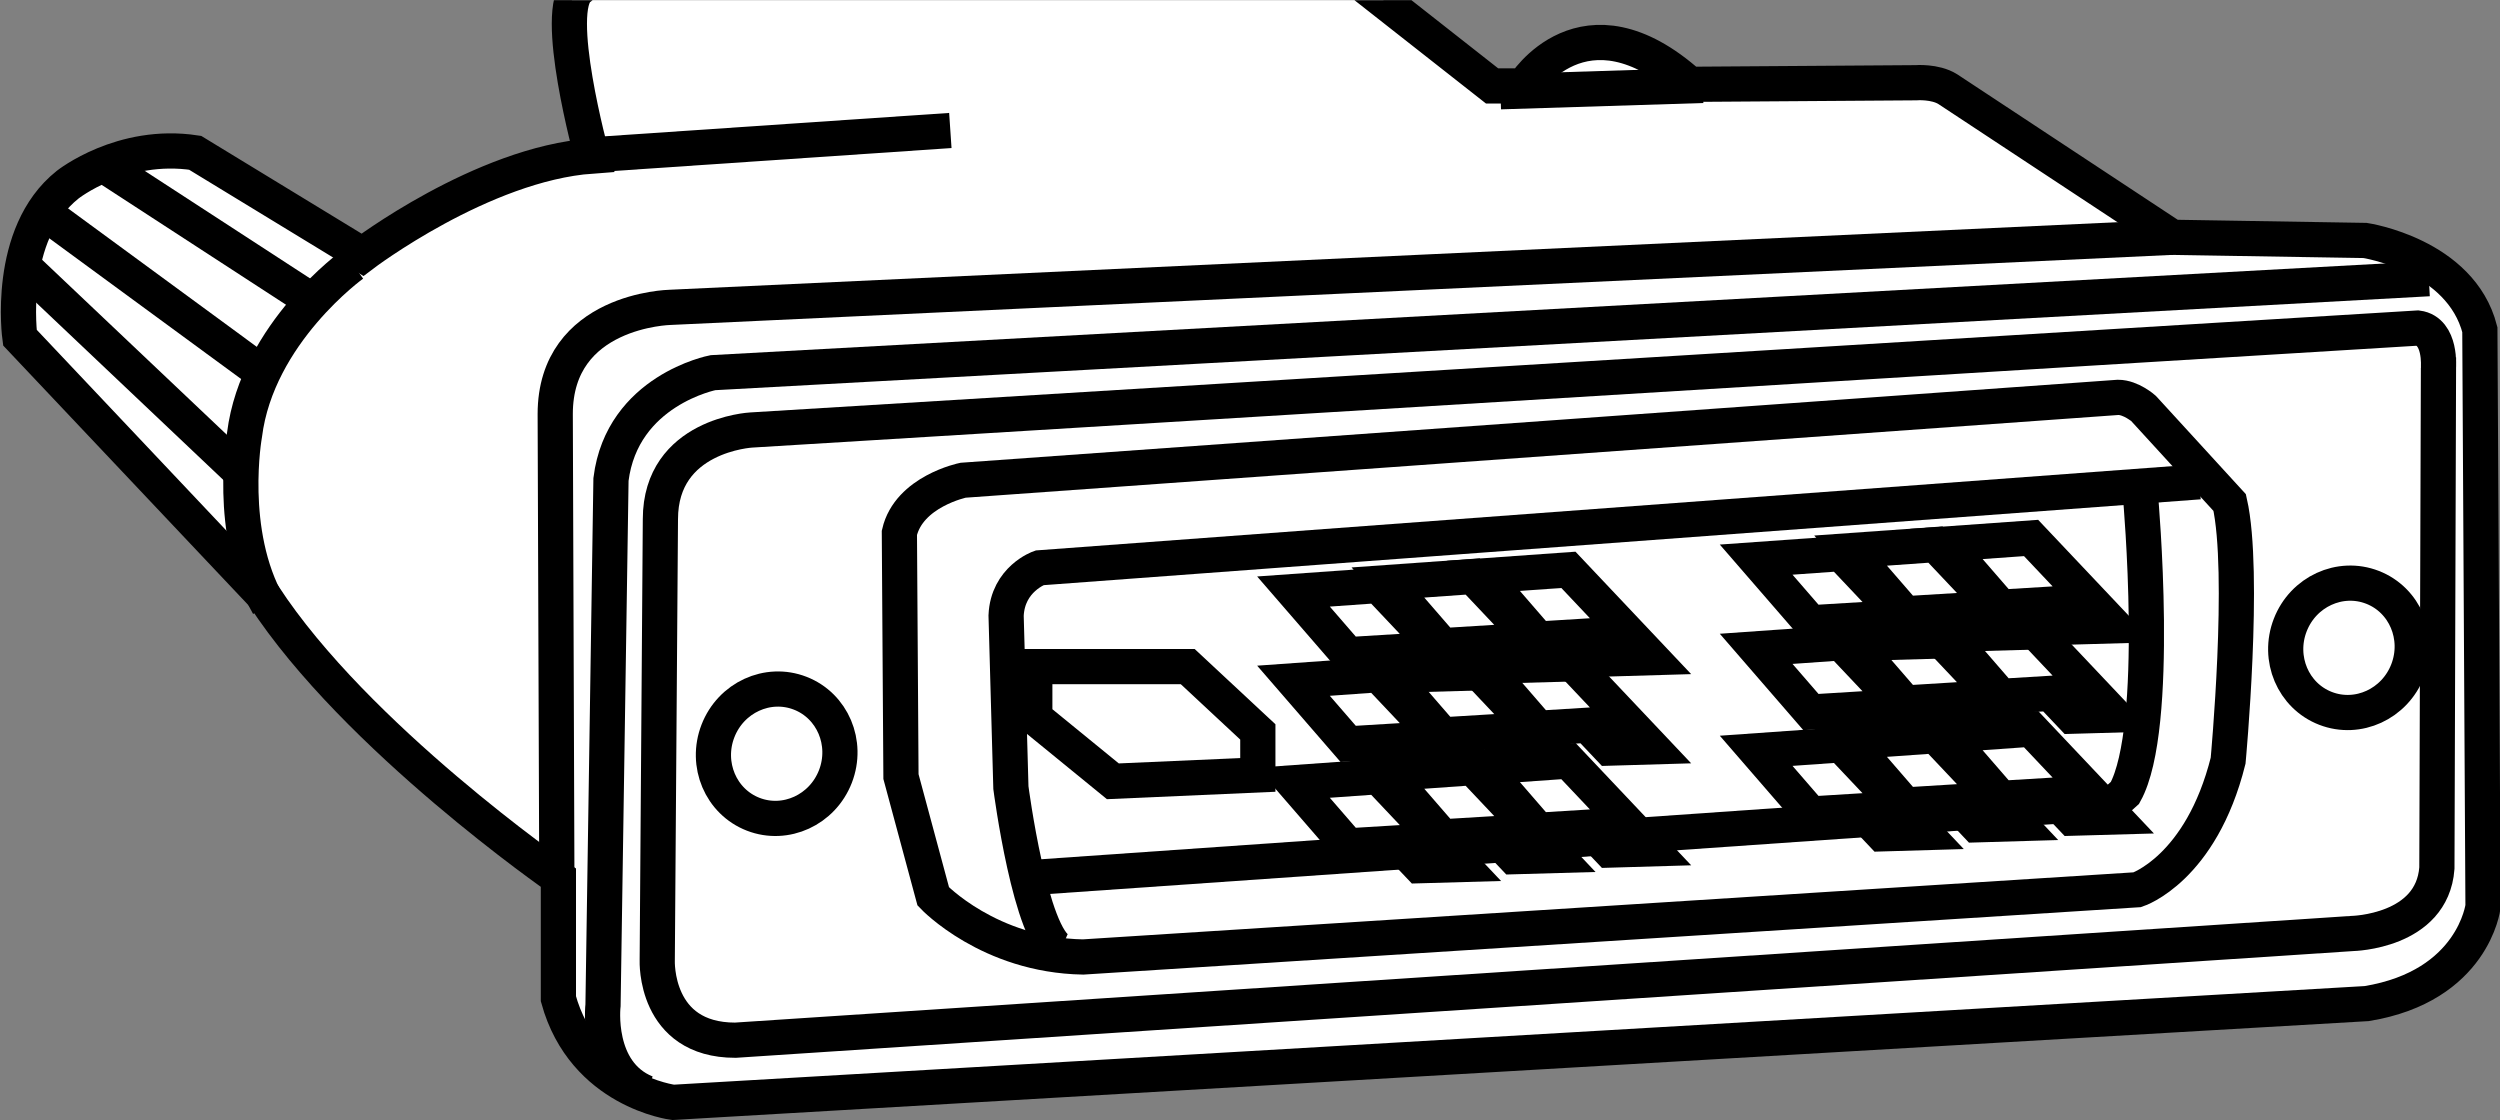 <?xml version="1.0" encoding="iso-8859-1"?>
<!-- Generator: Adobe Illustrator 28.1.0, SVG Export Plug-In . SVG Version: 6.00 Build 0)  -->
<svg version="1.1" id="image" xmlns="http://www.w3.org/2000/svg" xmlns:xlink="http://www.w3.org/1999/xlink" x="0px" y="0px"
	 width="56.806px" height="25.456px" viewBox="0 0 56.806 25.456" enable-background="new 0 0 56.806 25.456"
	 xml:space="preserve">
<rect x="0" y="0" width="56.806" height="25.456" fill="#808080" stroke="none"/>
<g>
	<g>
		<g>
			<defs>
				<rect id="SVGID_1_" x="-1.856" y="0.004" width="59.833" height="30.833"/>
			</defs>
			<clipPath id="SVGID_00000009556088498580731430000009662008953293527704_">
				<use xlink:href="#SVGID_1_"  overflow="visible"/>
			</clipPath>
			
				<path clip-path="url(#SVGID_00000009556088498580731430000009662008953293527704_)" fill="#FFFFFF" stroke="#000000" stroke-width="0.8" stroke-miterlimit="10" d="
				M9.421-9.707l7.892,6.951c0,0,2.57-0.036,3.874,0.724l6.444,0.036c0,0,1.448-0.036,2.353,0.869l3.919,3.079
				h0.724c0,0,1.351-2.197,3.765-0.036l5.141-0.036c0,0,0.434-0.036,0.724,0.145l5.104,3.367l4.38,0.072
				c0,0,2.172,0.326,2.607,2.027l0.072,13.105c0,0-0.217,1.81-2.643,2.208l-38.482,2.244
				c0,0-2.027-0.253-2.607-2.353v-2.751c0,0-4.598-3.186-6.697-6.408L0.452,7.671c0,0-0.326-2.353,1.086-3.475
				c0,0,1.231-0.977,2.896-0.724L8.236,5.789c0,0,2.715-2.063,5.213-2.244c0,0-0.914-3.332-0.298-3.803L1.819-9.671"/>
		</g>
	</g>
	<g>
		<g>
			<defs>
				
					<rect id="SVGID_00000168839722723979427560000007470694183345221524_" x="-1.856" y="0.004" width="59.833" height="30.833"/>
			</defs>
			<clipPath id="SVGID_00000015326771675908869600000016791909762292665262_">
				<use xlink:href="#SVGID_00000168839722723979427560000007470694183345221524_"  overflow="visible"/>
			</clipPath>
			
				<path clip-path="url(#SVGID_00000015326771675908869600000016791909762292665262_)" fill="none" stroke="#000000" stroke-width="0.8" stroke-miterlimit="10" d="
				M8.018,6.006c0,0-2.172,1.557-2.462,3.874c0,0-0.398,2.208,0.543,3.874"/>
		</g>
	</g>
	<g>
		<g>
			<defs>
				
					<rect id="SVGID_00000076564131214183586060000013223479731439239587_" x="-1.856" y="0.004" width="59.833" height="30.833"/>
			</defs>
			<clipPath id="SVGID_00000134961317590567957880000003993689064877413024_">
				<use xlink:href="#SVGID_00000076564131214183586060000013223479731439239587_"  overflow="visible"/>
			</clipPath>
			
				<path clip-path="url(#SVGID_00000134961317590567957880000003993689064877413024_)" fill="none" stroke="#000000" stroke-width="0.8" stroke-miterlimit="10" d="
				M13.15-0.258c0,0,1.448-2.317,4.163-2.498"/>
		</g>
	</g>
	<g>
		<g>
			<defs>
				
					<rect id="SVGID_00000024692714715392057880000014088578418536401296_" x="-1.856" y="0.004" width="59.833" height="30.833"/>
			</defs>
			<clipPath id="SVGID_00000116218795385106169580000016130443542875721120_">
				<use xlink:href="#SVGID_00000024692714715392057880000014088578418536401296_"  overflow="visible"/>
			</clipPath>
			
				<line clip-path="url(#SVGID_00000116218795385106169580000016130443542875721120_)" fill="none" stroke="#000000" stroke-width="0.8" stroke-miterlimit="10" x1="13.594" y1="3.508" x2="21.594" y2="2.965"/>
		</g>
	</g>
	<g>
		<g>
			<defs>
				
					<rect id="SVGID_00000106140636269532365470000003547183224810282405_" x="-1.856" y="0.004" width="59.833" height="30.833"/>
			</defs>
			<clipPath id="SVGID_00000169536940101971764600000015030529817311795841_">
				<use xlink:href="#SVGID_00000106140636269532365470000003547183224810282405_"  overflow="visible"/>
			</clipPath>
			
				<line clip-path="url(#SVGID_00000169536940101971764600000015030529817311795841_)" fill="none" stroke="#000000" stroke-width="0.8" stroke-miterlimit="10" x1="34.094" y1="2.085" x2="38.692" y2="1.941"/>
		</g>
	</g>
	<g>
		<g>
			<defs>
				
					<rect id="SVGID_00000151543706333910650830000004860755427460698509_" x="-1.856" y="0.004" width="59.833" height="30.833"/>
			</defs>
			<clipPath id="SVGID_00000147922785586850589470000014909093339651590538_">
				<use xlink:href="#SVGID_00000151543706333910650830000004860755427460698509_"  overflow="visible"/>
			</clipPath>
			
				<path clip-path="url(#SVGID_00000147922785586850589470000014909093339651590538_)" fill="none" stroke="#000000" stroke-width="0.8" stroke-miterlimit="10" d="
				M49.361,5.391l-34.138,1.593c0,0-2.607,0.054-2.607,2.425l0.036,10.354"/>
		</g>
	</g>
	<g>
		<g>
			<defs>
				
					<rect id="SVGID_00000114793119945451792410000006709565465613277344_" x="-1.856" y="0.004" width="59.833" height="30.833"/>
			</defs>
			<clipPath id="SVGID_00000049940061848718272150000010105140946622506922_">
				<use xlink:href="#SVGID_00000114793119945451792410000006709565465613277344_"  overflow="visible"/>
			</clipPath>
			
				<line clip-path="url(#SVGID_00000049940061848718272150000010105140946622506922_)" fill="none" stroke="#000000" stroke-width="0.8" stroke-miterlimit="10" x1="6.933" y1="6.73" x2="2.48" y2="3.834"/>
		</g>
	</g>
	<g>
		<g>
			<defs>
				
					<rect id="SVGID_00000000938869526330093420000011073496646612858793_" x="-1.856" y="0.004" width="59.833" height="30.833"/>
			</defs>
			<clipPath id="SVGID_00000080908892957268440820000017794881945075755423_">
				<use xlink:href="#SVGID_00000000938869526330093420000011073496646612858793_"  overflow="visible"/>
			</clipPath>
			
				<line clip-path="url(#SVGID_00000080908892957268440820000017794881945075755423_)" fill="none" stroke="#000000" stroke-width="0.8" stroke-miterlimit="10" x1="5.81" y1="8.359" x2="0.923" y2="4.775"/>
		</g>
	</g>
	<g>
		<g>
			<defs>
				
					<rect id="SVGID_00000025408195088292106440000004627159887930587304_" x="-1.856" y="0.004" width="59.833" height="30.833"/>
			</defs>
			<clipPath id="SVGID_00000021840418444302677960000017769971455552699296_">
				<use xlink:href="#SVGID_00000025408195088292106440000004627159887930587304_"  overflow="visible"/>
			</clipPath>
			
				<line clip-path="url(#SVGID_00000021840418444302677960000017769971455552699296_)" fill="none" stroke="#000000" stroke-width="0.8" stroke-miterlimit="10" x1="5.376" y1="10.64" x2="0.561" y2="6.079"/>
		</g>
	</g>
	<g>
		<g>
			<defs>
				
					<rect id="SVGID_00000090974415168824176560000015433796336436052404_" x="-1.856" y="0.004" width="59.833" height="30.833"/>
			</defs>
			<clipPath id="SVGID_00000109014717123526788300000000412176824749084327_">
				<use xlink:href="#SVGID_00000090974415168824176560000015433796336436052404_"  overflow="visible"/>
			</clipPath>
			
				<path clip-path="url(#SVGID_00000109014717123526788300000000412176824749084327_)" fill="none" stroke="#000000" stroke-width="0.8" stroke-miterlimit="10" d="
				M55.189,6.332L16.2,8.468c0,0-2.063,0.398-2.317,2.425l-0.181,11.947c0,0-0.181,1.52,0.977,1.991"/>
		</g>
	</g>
	<g>
		<g>
			<defs>
				
					<rect id="SVGID_00000045580528215901812820000015187315523016760767_" x="-1.856" y="0.004" width="59.833" height="30.833"/>
			</defs>
			<clipPath id="SVGID_00000108302383845349321570000000055010824530098870_">
				<use xlink:href="#SVGID_00000045580528215901812820000015187315523016760767_"  overflow="visible"/>
			</clipPath>
			
				<path clip-path="url(#SVGID_00000108302383845349321570000000055010824530098870_)" fill="none" stroke="#000000" stroke-width="0.8" stroke-miterlimit="10" d="
				M54.936,7.454L17.069,9.771c0,0-2.063,0.109-2.063,2.027l-0.072,10.028c0,0-0.072,1.81,1.774,1.81l36.745-2.425
				c0,0,1.81-0.036,1.919-1.484l0.036-11.367C55.406,8.359,55.479,7.527,54.936,7.454z"/>
		</g>
	</g>
	<g>
		<g>
			<defs>
				
					<rect id="SVGID_00000132776590742434380630000016375493181245956539_" x="57.177" y="1.31" transform="matrix(0.674 -0.739 0.739 0.674 0.614 63.845)" width="30.834" height="59.835"/>
			</defs>
			<clipPath id="SVGID_00000121279060347655493320000008557728968830543236_">
				<use xlink:href="#SVGID_00000132776590742434380630000016375493181245956539_"  overflow="visible"/>
			</clipPath>
			
				<ellipse transform="matrix(0.361 -0.932 0.932 0.361 20.402 59.176)" clip-path="url(#SVGID_00000121279060347655493320000008557728968830543236_)" fill="none" stroke="#000000" stroke-width="0.8" stroke-miterlimit="10" cx="53.392" cy="14.697" rx="1.476" ry="1.432"/>
		</g>
	</g>
	<g>
		<g>
			<defs>
				
					<rect id="SVGID_00000050634165653703816330000015459847098246667708_" x="-6.597" y="-18.546" transform="matrix(0.674 -0.739 0.739 0.674 -5.526 10.23)" width="30.834" height="59.835"/>
			</defs>
			<clipPath id="SVGID_00000183216788108664170130000010079722285533311142_">
				<use xlink:href="#SVGID_00000050634165653703816330000015459847098246667708_"  overflow="visible"/>
			</clipPath>
			
				<ellipse transform="matrix(0.361 -0.932 0.932 0.361 -4.684 27.405)" clip-path="url(#SVGID_00000183216788108664170130000010079722285533311142_)" fill="none" stroke="#000000" stroke-width="0.8" stroke-miterlimit="10" cx="17.66" cy="17.121" rx="1.476" ry="1.432"/>
		</g>
	</g>
	<g>
		<g>
			<defs>
				
					<rect id="SVGID_00000074418649749984609530000016387073276936680592_" x="-1.856" y="0.004" width="59.833" height="30.833"/>
			</defs>
			<clipPath id="SVGID_00000059302950582240155050000008303827479691817905_">
				<use xlink:href="#SVGID_00000074418649749984609530000016387073276936680592_"  overflow="visible"/>
			</clipPath>
			
				<path clip-path="url(#SVGID_00000059302950582240155050000008303827479691817905_)" fill="none" stroke="#000000" stroke-width="0.8" stroke-miterlimit="10" d="
				M48.13,9.029l-26.246,1.883c0,0-1.231,0.253-1.448,1.195l0.036,5.539l0.734,2.723c0,0,1.267,1.339,3.403,1.376
				l23.956-1.528c0,0,1.448-0.471,2.063-2.932c0,0,0.398-4.272,0.036-5.865l-1.955-2.136
				C48.709,9.282,48.419,9.029,48.13,9.029z"/>
		</g>
	</g>
	<g>
		<g>
			<defs>
				
					<rect id="SVGID_00000034804602765019107930000006404938953235201684_" x="-1.856" y="0.004" width="59.833" height="30.833"/>
			</defs>
			<clipPath id="SVGID_00000025402041176776772510000007458409802275371188_">
				<use xlink:href="#SVGID_00000034804602765019107930000006404938953235201684_"  overflow="visible"/>
			</clipPath>
			
				<path clip-path="url(#SVGID_00000025402041176776772510000007458409802275371188_)" fill="none" stroke="#000000" stroke-width="0.8" stroke-miterlimit="10" d="
				M49.976,10.947l-26.355,1.955c0,0-0.724,0.253-0.76,1.086l0.109,3.91c0,0,0.444,3.41,1.132,3.7"/>
		</g>
	</g>
	<g>
		<g>
			<defs>
				
					<rect id="SVGID_00000093141338743576781700000013623772001996465576_" x="-1.856" y="0.004" width="59.833" height="30.833"/>
			</defs>
			<clipPath id="SVGID_00000146495216799013192750000001407383426193798548_">
				<use xlink:href="#SVGID_00000093141338743576781700000013623772001996465576_"  overflow="visible"/>
			</clipPath>
			
				<polygon clip-path="url(#SVGID_00000146495216799013192750000001407383426193798548_)" fill="none" stroke="#000000" stroke-width="0.8" stroke-miterlimit="10" points="
				26.988,15.147 23.513,15.147 23.513,16.305 25.287,17.753 28.581,17.608 28.581,16.631 			"/>
		</g>
	</g>
	<g>
		<g>
			<defs>
				
					<rect id="SVGID_00000013186162962805932520000005289666006454644912_" x="-1.856" y="0.004" width="59.833" height="30.833"/>
			</defs>
			<clipPath id="SVGID_00000137094660027737737320000012604102281075934909_">
				<use xlink:href="#SVGID_00000013186162962805932520000005289666006454644912_"  overflow="visible"/>
			</clipPath>
			
				<polygon clip-path="url(#SVGID_00000137094660027737737320000012604102281075934909_)" fill="none" stroke="#000000" stroke-width="0.8" stroke-miterlimit="10" points="
				48.038,18.564 46.151,16.568 44.224,16.705 45.468,18.14 46.589,18.072 47.081,18.591 			"/>
		</g>
	</g>
	<g>
		<g>
			<defs>
				
					<rect id="SVGID_00000039845137006009515130000017593272847413921153_" x="-1.856" y="0.004" width="59.833" height="30.833"/>
			</defs>
			<clipPath id="SVGID_00000062170813455607907180000003183126293744284075_">
				<use xlink:href="#SVGID_00000039845137006009515130000017593272847413921153_"  overflow="visible"/>
			</clipPath>
			
				<polygon clip-path="url(#SVGID_00000062170813455607907180000003183126293744284075_)" fill="none" stroke="#000000" stroke-width="0.8" stroke-miterlimit="10" points="
				45.864,18.714 43.978,16.718 42.05,16.855 43.294,18.291 44.415,18.222 44.907,18.742 			"/>
		</g>
	</g>
	<g>
		<g>
			<defs>
				
					<rect id="SVGID_00000002383432026015859160000003770602673213592209_" x="-1.856" y="0.004" width="59.833" height="30.833"/>
			</defs>
			<clipPath id="SVGID_00000061454551747284729950000004903742263632034470_">
				<use xlink:href="#SVGID_00000002383432026015859160000003770602673213592209_"  overflow="visible"/>
			</clipPath>
			
				<polygon clip-path="url(#SVGID_00000061454551747284729950000004903742263632034470_)" fill="none" stroke="#000000" stroke-width="0.8" stroke-miterlimit="10" points="
				43.718,18.919 41.832,16.924 39.904,17.06 41.148,18.496 42.269,18.427 42.761,18.947 			"/>
		</g>
	</g>
	<g>
		<g>
			<defs>
				
					<rect id="SVGID_00000163032267475467858200000013426708388030567065_" x="-1.856" y="0.004" width="59.833" height="30.833"/>
			</defs>
			<clipPath id="SVGID_00000180344253891619205870000001175876863495546004_">
				<use xlink:href="#SVGID_00000163032267475467858200000013426708388030567065_"  overflow="visible"/>
			</clipPath>
			
				<polygon clip-path="url(#SVGID_00000180344253891619205870000001175876863495546004_)" fill="none" stroke="#000000" stroke-width="0.8" stroke-miterlimit="10" points="
				48.038,16.247 46.151,14.251 44.224,14.388 45.468,15.823 46.589,15.755 47.081,16.274 			"/>
		</g>
	</g>
	<g>
		<g>
			<defs>
				
					<rect id="SVGID_00000165921159487054974590000015033000276704998075_" x="-1.856" y="0.004" width="59.833" height="30.833"/>
			</defs>
			<clipPath id="SVGID_00000015318828946332108670000014575870091619312295_">
				<use xlink:href="#SVGID_00000165921159487054974590000015033000276704998075_"  overflow="visible"/>
			</clipPath>
			
				<polygon clip-path="url(#SVGID_00000015318828946332108670000014575870091619312295_)" fill="none" stroke="#000000" stroke-width="0.8" stroke-miterlimit="10" points="
				45.864,16.397 43.978,14.402 42.05,14.538 43.294,15.974 44.415,15.905 44.907,16.425 			"/>
		</g>
	</g>
	<g>
		<g>
			<defs>
				
					<rect id="SVGID_00000119835464706153146880000012740658417791113912_" x="-1.856" y="0.004" width="59.833" height="30.833"/>
			</defs>
			<clipPath id="SVGID_00000049904216346947259330000018304653752207144091_">
				<use xlink:href="#SVGID_00000119835464706153146880000012740658417791113912_"  overflow="visible"/>
			</clipPath>
			
				<polygon clip-path="url(#SVGID_00000049904216346947259330000018304653752207144091_)" fill="none" stroke="#000000" stroke-width="0.8" stroke-miterlimit="10" points="
				43.718,16.602 41.832,14.607 39.904,14.743 41.148,16.179 42.269,16.11 42.761,16.63 			"/>
		</g>
	</g>
	<g>
		<g>
			<defs>
				
					<rect id="SVGID_00000131341698860319430520000004115889501741972887_" x="-1.856" y="0.004" width="59.833" height="30.833"/>
			</defs>
			<clipPath id="SVGID_00000083801344596433569100000016179806240931647361_">
				<use xlink:href="#SVGID_00000131341698860319430520000004115889501741972887_"  overflow="visible"/>
			</clipPath>
			
				<polygon clip-path="url(#SVGID_00000083801344596433569100000016179806240931647361_)" fill="none" stroke="#000000" stroke-width="0.8" stroke-miterlimit="10" points="
				48.038,14.22 46.151,12.224 44.224,12.361 45.468,13.796 46.589,13.728 47.081,14.247 			"/>
		</g>
	</g>
	<g>
		<g>
			<defs>
				
					<rect id="SVGID_00000120540871143416673170000006911419646564997013_" x="-1.856" y="0.004" width="59.833" height="30.833"/>
			</defs>
			<clipPath id="SVGID_00000051360314902466736660000008989987627129635484_">
				<use xlink:href="#SVGID_00000120540871143416673170000006911419646564997013_"  overflow="visible"/>
			</clipPath>
			
				<polygon clip-path="url(#SVGID_00000051360314902466736660000008989987627129635484_)" fill="none" stroke="#000000" stroke-width="0.8" stroke-miterlimit="10" points="
				45.864,14.37 43.978,12.374 42.05,12.511 43.294,13.946 44.415,13.878 44.907,14.397 			"/>
		</g>
	</g>
	<g>
		<g>
			<defs>
				
					<rect id="SVGID_00000031895307895525652570000016325850148826931384_" x="-1.856" y="0.004" width="59.833" height="30.833"/>
			</defs>
			<clipPath id="SVGID_00000173881671911101907070000003111794859968273304_">
				<use xlink:href="#SVGID_00000031895307895525652570000016325850148826931384_"  overflow="visible"/>
			</clipPath>
			
				<polygon clip-path="url(#SVGID_00000173881671911101907070000003111794859968273304_)" fill="none" stroke="#000000" stroke-width="0.8" stroke-miterlimit="10" points="
				43.718,14.575 41.832,12.579 39.904,12.716 41.148,14.151 42.269,14.083 42.761,14.602 			"/>
		</g>
	</g>
	<g>
		<g>
			<defs>
				
					<rect id="SVGID_00000061440296815292922600000012870755141776852139_" x="-1.856" y="0.004" width="59.833" height="30.833"/>
			</defs>
			<clipPath id="SVGID_00000093869605465840381590000001597838161355713463_">
				<use xlink:href="#SVGID_00000061440296815292922600000012870755141776852139_"  overflow="visible"/>
			</clipPath>
			
				<polygon clip-path="url(#SVGID_00000093869605465840381590000001597838161355713463_)" fill="none" stroke="#000000" stroke-width="0.8" stroke-miterlimit="10" points="
				37.524,19.288 35.638,17.293 33.71,17.429 34.954,18.865 36.075,18.796 36.567,19.316 			"/>
		</g>
	</g>
	<g>
		<g>
			<defs>
				
					<rect id="SVGID_00000099664325172949352960000002105036922695089062_" x="-1.856" y="0.004" width="59.833" height="30.833"/>
			</defs>
			<clipPath id="SVGID_00000020385329601522587570000006665768784338258597_">
				<use xlink:href="#SVGID_00000099664325172949352960000002105036922695089062_"  overflow="visible"/>
			</clipPath>
			
				<polygon clip-path="url(#SVGID_00000020385329601522587570000006665768784338258597_)" fill="none" stroke="#000000" stroke-width="0.8" stroke-miterlimit="10" points="
				35.35,19.439 33.464,17.443 31.537,17.58 32.781,19.015 33.902,18.947 34.394,19.466 			"/>
		</g>
	</g>
	<g>
		<g>
			<defs>
				
					<rect id="SVGID_00000095324529441657189280000010595456702064925887_" x="-1.856" y="0.004" width="59.833" height="30.833"/>
			</defs>
			<clipPath id="SVGID_00000176036476661429068430000001671129397199781015_">
				<use xlink:href="#SVGID_00000095324529441657189280000010595456702064925887_"  overflow="visible"/>
			</clipPath>
			
				<polygon clip-path="url(#SVGID_00000176036476661429068430000001671129397199781015_)" fill="none" stroke="#000000" stroke-width="0.8" stroke-miterlimit="10" points="
				33.204,19.644 31.318,17.648 29.391,17.785 30.634,19.22 31.755,19.152 32.248,19.671 			"/>
		</g>
	</g>
	<g>
		<g>
			<defs>
				
					<rect id="SVGID_00000018232831987226099960000011852270808137675178_" x="-1.856" y="0.004" width="59.833" height="30.833"/>
			</defs>
			<clipPath id="SVGID_00000123440011181373943970000011835319033414145409_">
				<use xlink:href="#SVGID_00000018232831987226099960000011852270808137675178_"  overflow="visible"/>
			</clipPath>
			
				<polygon clip-path="url(#SVGID_00000123440011181373943970000011835319033414145409_)" fill="none" stroke="#000000" stroke-width="0.8" stroke-miterlimit="10" points="
				37.524,16.971 35.638,14.976 33.71,15.112 34.954,16.548 36.075,16.479 36.567,16.999 			"/>
		</g>
	</g>
	<g>
		<g>
			<defs>
				
					<rect id="SVGID_00000019662693497609618000000008819940655587716769_" x="-1.856" y="0.004" width="59.833" height="30.833"/>
			</defs>
			<clipPath id="SVGID_00000139291310199878392430000010548500651533587102_">
				<use xlink:href="#SVGID_00000019662693497609618000000008819940655587716769_"  overflow="visible"/>
			</clipPath>
			
				<polygon clip-path="url(#SVGID_00000139291310199878392430000010548500651533587102_)" fill="none" stroke="#000000" stroke-width="0.8" stroke-miterlimit="10" points="
				35.35,17.122 33.464,15.126 31.537,15.263 32.781,16.698 33.902,16.63 34.394,17.149 			"/>
		</g>
	</g>
	<g>
		<g>
			<defs>
				
					<rect id="SVGID_00000026164770116384981890000011014881369426998965_" x="-1.856" y="0.004" width="59.833" height="30.833"/>
			</defs>
			<clipPath id="SVGID_00000152262358999878181900000001923431957905743791_">
				<use xlink:href="#SVGID_00000026164770116384981890000011014881369426998965_"  overflow="visible"/>
			</clipPath>
			
				<polygon clip-path="url(#SVGID_00000152262358999878181900000001923431957905743791_)" fill="none" stroke="#000000" stroke-width="0.8" stroke-miterlimit="10" points="
				33.204,17.327 31.318,15.331 29.391,15.468 30.634,16.903 31.755,16.835 32.248,17.354 			"/>
		</g>
	</g>
	<g>
		<g>
			<defs>
				
					<rect id="SVGID_00000047043598991966718350000010190046407723954110_" x="-1.856" y="0.004" width="59.833" height="30.833"/>
			</defs>
			<clipPath id="SVGID_00000164487459081620674090000012539337234960299936_">
				<use xlink:href="#SVGID_00000047043598991966718350000010190046407723954110_"  overflow="visible"/>
			</clipPath>
			
				<polygon clip-path="url(#SVGID_00000164487459081620674090000012539337234960299936_)" fill="none" stroke="#000000" stroke-width="0.8" stroke-miterlimit="10" points="
				37.524,14.944 35.638,12.948 33.71,13.085 34.954,14.521 36.075,14.452 36.567,14.972 			"/>
		</g>
	</g>
	<g>
		<g>
			<defs>
				
					<rect id="SVGID_00000008147012973200323060000006427071154157272248_" x="-1.856" y="0.004" width="59.833" height="30.833"/>
			</defs>
			<clipPath id="SVGID_00000147930785556423789750000005606248474394709169_">
				<use xlink:href="#SVGID_00000008147012973200323060000006427071154157272248_"  overflow="visible"/>
			</clipPath>
			
				<polygon clip-path="url(#SVGID_00000147930785556423789750000005606248474394709169_)" fill="none" stroke="#000000" stroke-width="0.8" stroke-miterlimit="10" points="
				35.35,15.095 33.464,13.099 31.537,13.236 32.781,14.671 33.902,14.602 34.394,15.122 			"/>
		</g>
	</g>
	<g>
		<g>
			<defs>
				
					<rect id="SVGID_00000111156744245649813340000005567083178348676250_" x="-1.856" y="0.004" width="59.833" height="30.833"/>
			</defs>
			<clipPath id="SVGID_00000010291582059552168600000002877009419282656135_">
				<use xlink:href="#SVGID_00000111156744245649813340000005567083178348676250_"  overflow="visible"/>
			</clipPath>
			
				<polygon clip-path="url(#SVGID_00000010291582059552168600000002877009419282656135_)" fill="none" stroke="#000000" stroke-width="0.8" stroke-miterlimit="10" points="
				33.204,15.3 31.318,13.304 29.391,13.441 30.634,14.876 31.755,14.807 32.248,15.327 			"/>
		</g>
	</g>
	<g>
		<g>
			<defs>
				
					<rect id="SVGID_00000080919962877092428730000003953511516644727437_" x="-1.856" y="0.004" width="59.833" height="30.833"/>
			</defs>
			<clipPath id="SVGID_00000048492005279705791360000015650928975564907689_">
				<use xlink:href="#SVGID_00000080919962877092428730000003953511516644727437_"  overflow="visible"/>
			</clipPath>
			
				<path clip-path="url(#SVGID_00000048492005279705791360000015650928975564907689_)" fill="none" stroke="#000000" stroke-width="0.8" stroke-miterlimit="10" d="
				M48.638,11.286c0,0,0.471,5.247-0.353,6.729l-0.235,0.212l-24.682,1.718"/>
		</g>
	</g>
</g>
</svg>
